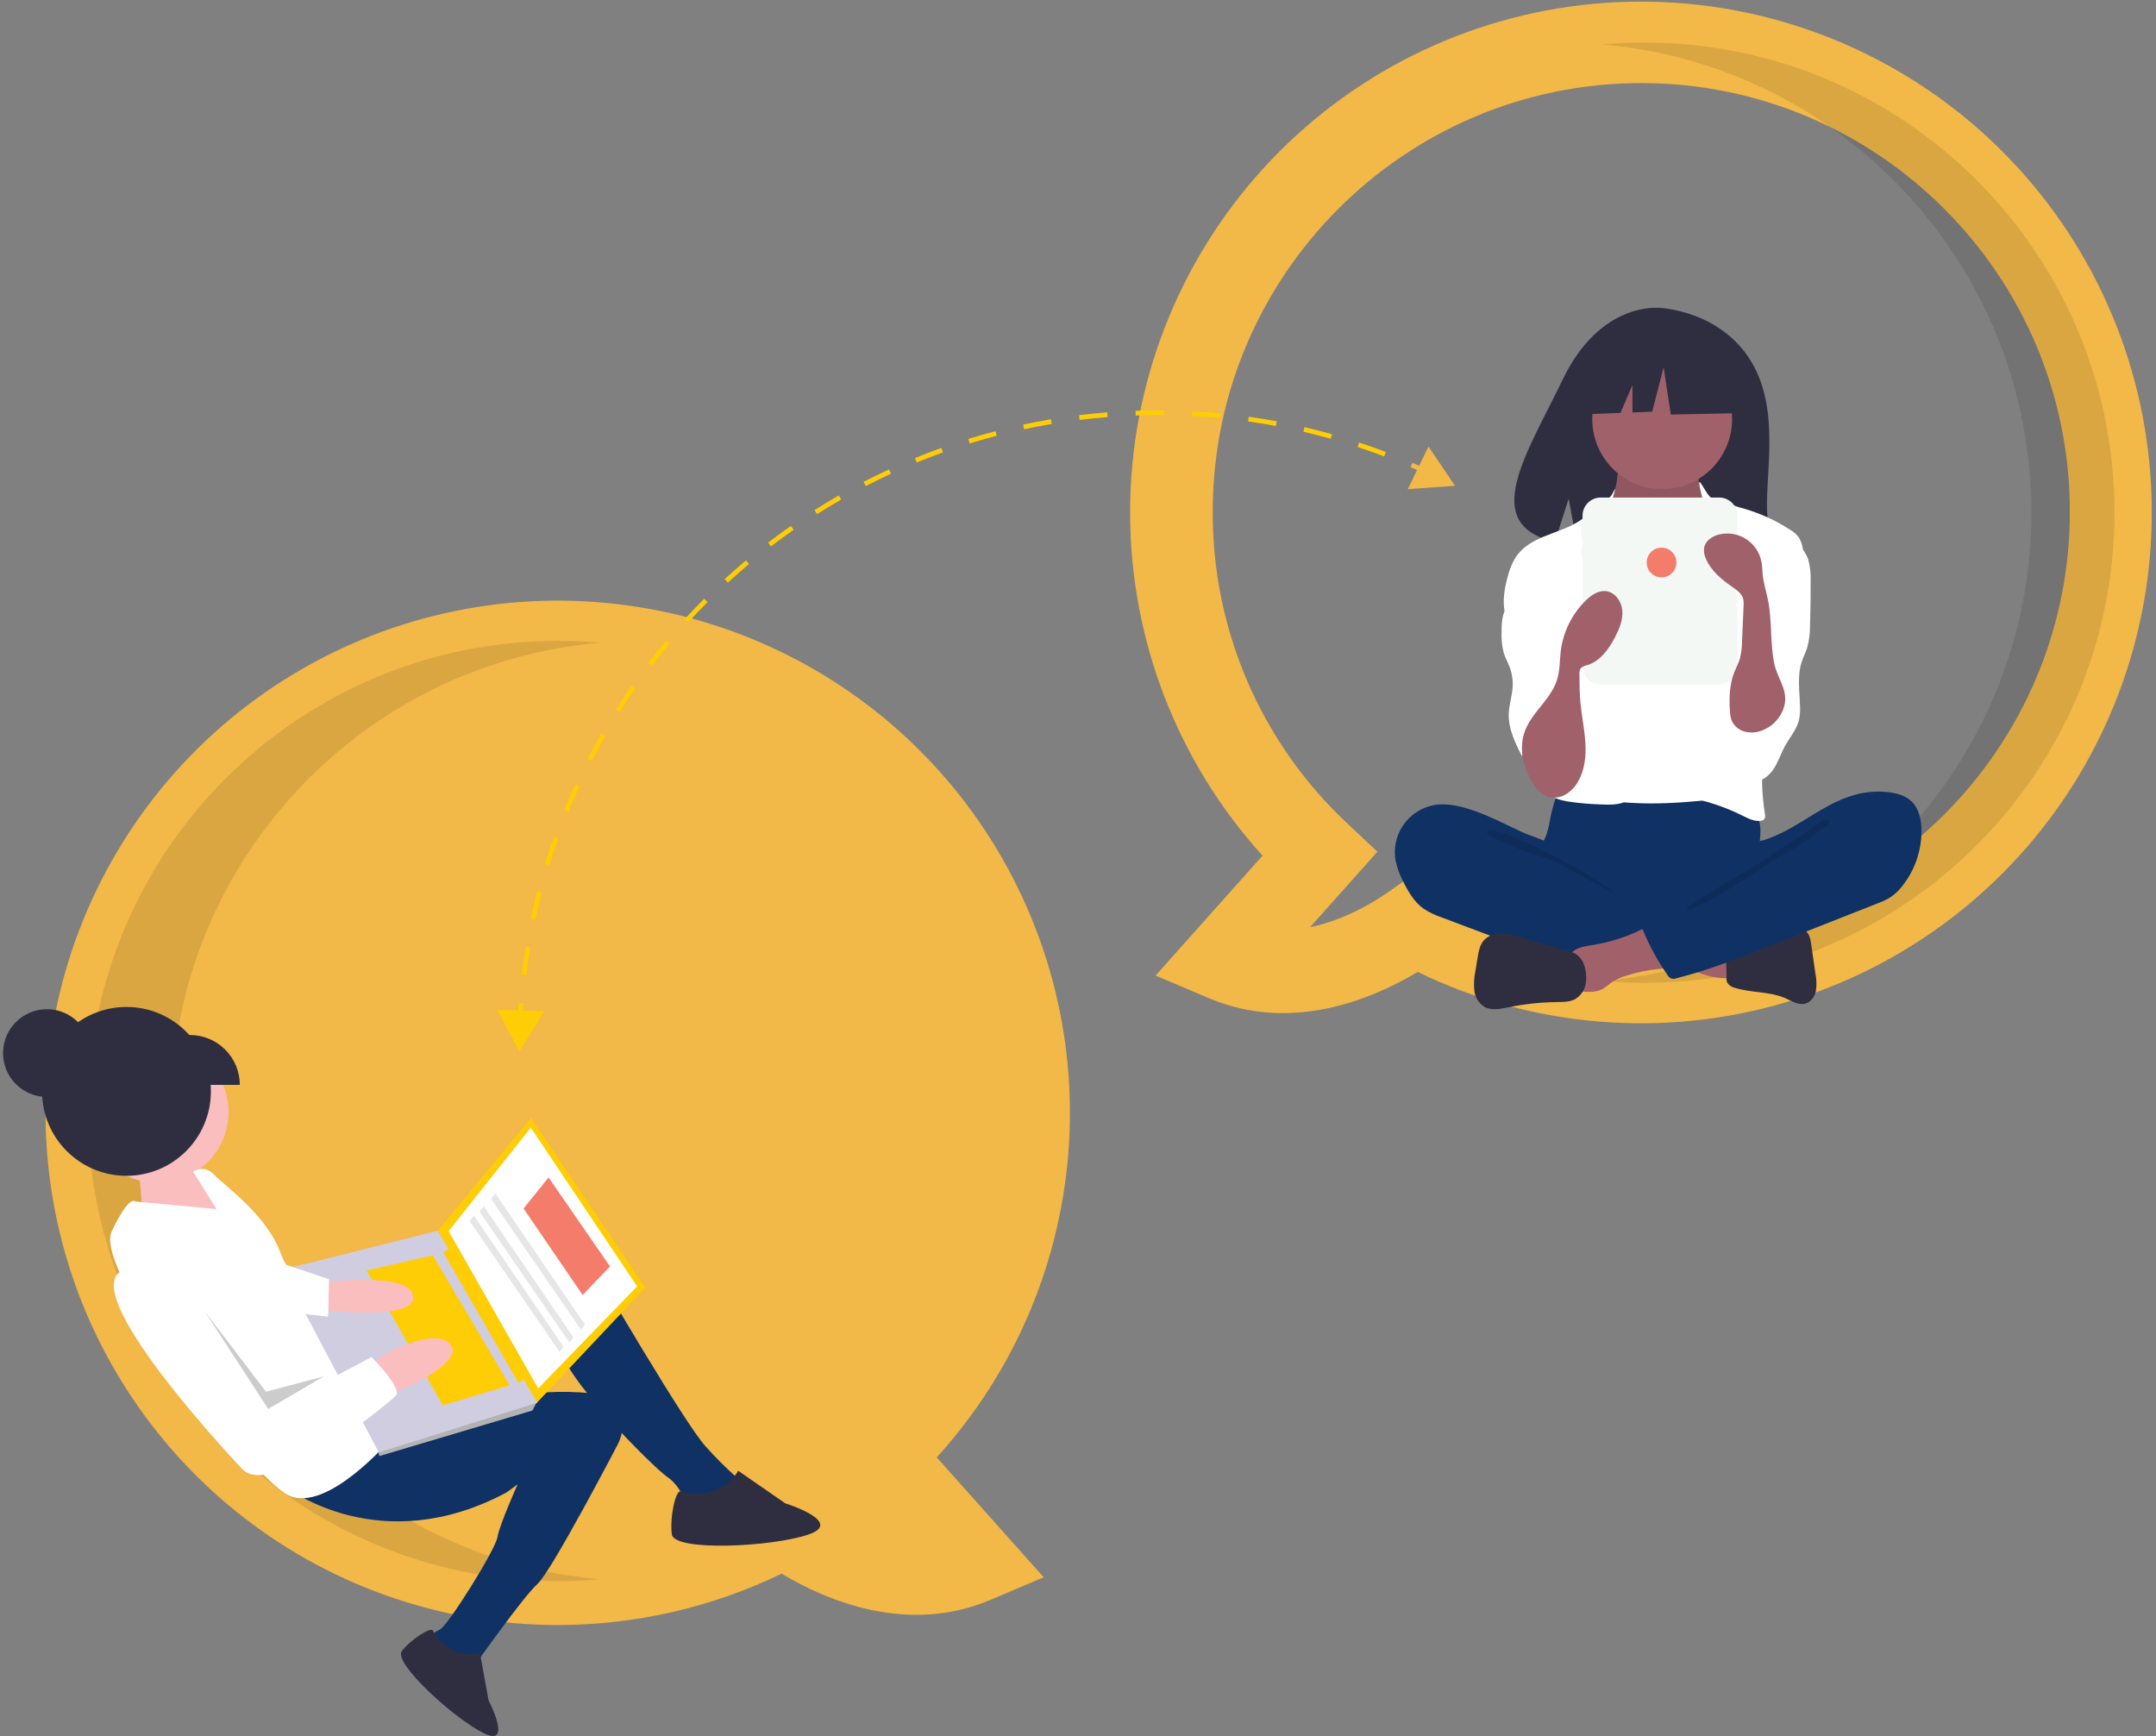 <svg width="154" height="124" viewBox="0 0 154 124" fill="none" xmlns="http://www.w3.org/2000/svg">
<rect x="0" y="0" width="154" height="124" fill="#808080" stroke="none"/>
<g clip-path="url(#clip0_214_2682)">
<path d="M101.263 69.425C98.024 71.368 92.252 73.802 86.354 71.301L82.541 69.683L90.181 61.118C84.084 54.396 80.711 45.643 80.721 36.567C80.73 27.492 84.121 18.746 90.232 12.036C96.342 5.326 104.734 1.134 113.769 0.278C122.804 -0.578 131.834 1.964 139.096 7.407C146.358 12.85 151.33 20.804 153.044 29.717C154.757 38.629 153.087 47.86 148.361 55.608C143.635 63.355 136.191 69.064 127.482 71.618C118.774 74.173 109.426 73.391 101.263 69.425ZM86.624 36.547C86.607 40.73 87.456 44.872 89.118 48.712C90.779 52.551 93.218 56.006 96.279 58.857L98.386 60.838L93.578 66.227C96.083 65.719 98.264 64.364 99.37 63.577L100.887 62.498L102.52 63.394C107.031 65.865 112.092 67.159 117.236 67.159C134.115 67.159 147.847 53.426 147.847 36.547C147.847 19.668 134.115 5.935 117.236 5.935C100.357 5.935 86.624 19.668 86.624 36.547Z" fill="#F2B848"/>
<path opacity="0.1" d="M145.095 36.62C145.095 19.075 131.638 4.676 114.483 3.173C115.462 3.087 116.451 3.041 117.451 3.041C135.997 3.041 151.031 18.075 151.031 36.62C151.031 55.166 135.997 70.2 117.451 70.2C116.452 70.2 115.465 70.153 114.488 70.067C131.641 68.562 145.095 54.163 145.095 36.62Z" fill="black"/>
<path d="M39.855 116.074C31.465 116.078 23.328 113.198 16.808 107.917C10.289 102.635 5.783 95.273 4.045 87.065C2.308 78.856 3.444 70.3 7.265 62.83C11.085 55.359 17.357 49.429 25.029 46.033C32.702 42.637 41.308 41.981 49.407 44.175C57.505 46.37 64.603 51.281 69.511 58.086C74.419 64.891 76.84 73.176 76.366 81.553C75.892 89.93 72.554 97.89 66.91 104.098L74.55 112.663L70.737 114.281C64.839 116.782 59.068 114.348 55.828 112.405C50.849 114.819 45.388 116.073 39.855 116.074ZM39.855 48.915C22.976 48.915 9.244 62.648 9.244 79.527C9.244 96.406 22.976 110.138 39.855 110.138C44.999 110.139 50.06 108.844 54.571 106.374L56.204 105.477L57.721 106.557C58.827 107.344 61.008 108.699 63.513 109.207L58.705 103.818L60.812 101.837C63.874 98.986 66.312 95.531 67.973 91.692C69.635 87.852 70.484 83.71 70.467 79.527C70.467 62.648 56.735 48.915 39.855 48.915Z" fill="#F2B848"/>
<path d="M73.435 79.527C73.435 60.981 58.401 45.947 39.856 45.947C21.31 45.947 6.276 60.981 6.276 79.527C6.276 98.072 21.31 113.106 39.856 113.106C45.5 113.114 51.054 111.693 56.001 108.976C58.322 110.627 63.985 113.921 69.579 111.548L62.845 104C66.192 100.864 68.86 97.073 70.681 92.863C72.503 88.653 73.44 84.114 73.435 79.527Z" fill="#F2B848"/>
<path opacity="0.1" d="M12.212 79.357C12.212 61.812 25.669 47.413 42.824 45.91C41.846 45.824 40.856 45.778 39.856 45.778C21.31 45.778 6.276 60.812 6.276 79.357C6.276 97.903 21.31 112.937 39.856 112.937C40.855 112.937 41.842 112.89 42.819 112.804C25.666 111.299 12.212 96.901 12.212 79.357Z" fill="black"/>
<path d="M125.119 25.879C122.922 22.167 118.576 21.994 118.576 21.994C118.576 21.994 114.34 21.452 111.623 27.106C109.09 32.376 105.595 37.464 111.06 38.698L112.047 35.625L112.659 38.926C113.437 38.983 114.217 38.996 114.997 38.967C120.85 38.778 126.424 39.022 126.244 36.922C126.005 34.13 127.233 29.451 125.119 25.879Z" fill="#2F2E41"/>
<path d="M110.747 58.39C110.683 58.798 110.589 59.201 110.467 59.596C110.33 59.983 110.117 60.34 109.992 60.731C109.591 61.976 110.147 63.364 111.034 64.325C111.803 65.155 112.796 65.745 113.893 66.023C114.701 66.196 115.525 66.283 116.351 66.281C118.634 66.359 120.977 66.428 123.141 65.694C123.825 65.457 124.486 65.156 125.114 64.798C125.313 64.703 125.488 64.566 125.626 64.395C125.771 64.145 125.836 63.856 125.811 63.568C125.806 62.6 125.61 61.636 125.656 60.669C125.682 60.133 125.782 59.598 125.733 59.064C125.665 58.458 125.411 57.887 125.006 57.431C124.601 56.974 124.064 56.654 123.47 56.514C122.856 56.382 122.22 56.454 121.595 56.514C119.972 56.67 118.343 56.743 116.713 56.732C115.048 56.721 113.393 56.467 111.736 56.441C111.246 56.433 111.255 56.584 111.099 57.058C110.956 57.495 110.838 57.939 110.747 58.39Z" fill="#0F3163"/>
<path d="M115.474 34.482C115.394 34.901 115.307 35.335 115.055 35.68C114.766 36.076 114.293 36.302 113.982 36.681C113.512 37.252 113.485 38.055 113.484 38.794C113.482 39.475 113.496 40.201 113.875 40.766C114.145 41.117 114.48 41.412 114.863 41.636C116.286 42.595 117.824 43.572 119.54 43.603C120.251 43.617 121.013 43.433 121.481 42.897C121.683 42.646 121.842 42.362 121.951 42.059C122.39 40.977 122.656 39.833 122.739 38.669C122.803 38.121 122.752 37.567 122.589 37.041C122.381 36.459 121.959 35.981 121.681 35.43C121.352 34.775 121.231 34.034 121.336 33.308C121.35 33.257 121.345 33.203 121.324 33.154C121.301 33.129 121.272 33.108 121.24 33.095C121.208 33.082 121.173 33.077 121.139 33.08L117.736 32.835C117.419 32.819 117.104 32.783 116.792 32.727C116.608 32.689 116.124 32.429 115.949 32.498C115.625 32.626 115.54 34.135 115.474 34.482Z" fill="#A0616A"/>
<path opacity="0.1" d="M115.474 34.588C115.394 35.008 115.307 35.442 115.055 35.786C114.766 36.182 114.293 36.409 113.982 36.788C113.512 37.359 113.485 38.162 113.484 38.901C113.482 39.581 113.496 40.307 113.875 40.872C114.145 41.223 114.48 41.519 114.862 41.743C116.286 42.702 117.824 43.678 119.54 43.71C120.251 43.723 121.013 43.539 121.481 43.004C121.683 42.752 121.842 42.469 121.951 42.165C122.39 41.084 122.656 39.94 122.739 38.775C122.803 38.228 122.752 37.673 122.589 37.147C122.381 36.566 121.959 36.087 121.681 35.536C121.351 34.881 121.231 34.141 121.336 33.415C121.35 33.364 121.345 33.309 121.324 33.261C121.301 33.235 121.272 33.215 121.24 33.202C121.208 33.189 121.173 33.183 121.139 33.186L117.736 32.941C117.419 32.925 117.104 32.889 116.792 32.833C116.608 32.796 116.124 32.535 115.949 32.604C115.625 32.733 115.54 34.241 115.474 34.588Z" fill="black"/>
<path d="M118.728 34.938C121.485 34.938 123.72 32.703 123.72 29.945C123.72 27.188 121.485 24.953 118.728 24.953C115.97 24.953 113.735 27.188 113.735 29.945C113.735 32.703 115.97 34.938 118.728 34.938Z" fill="#A0616A"/>
<path d="M116.174 41.127C116.421 41.413 116.718 41.65 117.051 41.828C117.398 41.971 117.771 42.042 118.146 42.036C119.046 42.062 120.022 41.897 120.648 41.25C121.455 40.416 121.428 39.071 122.061 38.098C122.112 38.01 122.181 37.934 122.264 37.875C122.37 37.817 122.49 37.79 122.611 37.795C123.41 37.788 124.106 38.306 124.734 38.8C125.029 39.003 125.283 39.262 125.481 39.561C125.605 39.803 125.69 40.064 125.733 40.333C126.045 41.854 126.146 43.409 126.246 44.959C126.301 45.815 126.356 46.672 126.352 47.53C126.339 50.356 125.682 53.134 125.029 55.884C124.945 56.238 124.829 56.634 124.507 56.804C124.364 56.868 124.209 56.906 124.052 56.915C122.181 57.134 120.307 57.354 118.423 57.383C117.688 57.395 116.953 57.377 116.219 57.33C116.093 57.328 115.967 57.306 115.848 57.265C115.685 57.187 115.546 57.069 115.443 56.922C114.424 55.638 114.364 53.863 114.371 52.224C114.386 48.217 114.53 44.213 114.8 40.212C114.822 39.882 114.827 39.481 114.589 39.221C115.053 39.908 115.583 40.547 116.174 41.127Z" fill="white"/>
<path d="M115.116 35.363C114.948 35.668 113.705 36.426 113.465 36.679C112.124 38.092 109.677 38.039 108.45 39.553C108.019 40.086 107.795 40.755 107.63 41.42C107.397 42.361 107.272 43.387 107.663 44.275C108.039 45.128 108.83 45.719 109.367 46.481C109.957 47.319 110.222 48.335 110.476 49.327C110.664 50.06 110.853 50.811 110.78 51.563C110.697 52.419 110.283 53.203 110.038 54.027C109.794 54.851 109.751 55.833 110.317 56.481C110.732 56.957 111.384 57.146 112.006 57.252C112.804 57.372 113.608 57.442 114.414 57.461C115.126 57.493 115.911 57.499 116.458 57.043C116.89 56.683 117.078 56.098 117.102 55.537C117.126 54.975 117.009 54.418 116.936 53.861C116.86 53.283 116.831 52.7 116.807 52.118C116.697 49.505 116.682 46.89 116.762 44.274C116.802 43.73 116.775 43.184 116.682 42.647C116.53 41.947 116.152 41.321 115.836 40.678C115.205 39.467 114.92 38.106 115.01 36.744C115.106 35.343 115.716 34.277 115.116 35.363Z" fill="white"/>
<path d="M122.127 35.469C122.384 35.733 123.256 35.82 123.583 35.99C123.89 36.132 124.211 36.243 124.54 36.322C125.732 36.665 126.865 37.185 127.903 37.865C128.119 37.991 128.309 38.156 128.465 38.351C128.63 38.618 128.736 38.918 128.776 39.229C128.936 40.021 129.097 40.823 129.061 41.631C129.023 42.488 128.765 43.318 128.509 44.137L127.552 47.197C126.837 49.481 126.118 51.788 125.917 54.173C125.806 55.495 125.855 56.825 126.064 58.135C126.084 58.198 126.09 58.266 126.082 58.332C126.073 58.398 126.051 58.462 126.016 58.518C125.953 58.581 125.87 58.619 125.782 58.626C125.32 58.698 124.873 58.463 124.454 58.254C123.175 57.618 121.81 57.171 120.401 56.928C120.952 56.133 121.376 55.258 121.66 54.334C121.821 53.746 121.948 53.151 122.04 52.549L122.486 49.974C122.667 49.032 122.794 48.082 122.868 47.126C122.901 46.767 122.88 46.406 122.806 46.053C122.703 45.718 122.567 45.394 122.399 45.086C121.665 43.559 121.321 41.818 121.61 40.149C121.736 39.418 121.982 38.687 121.879 37.953C121.781 37.247 121.883 36.699 121.702 36C120.958 33.132 121.644 34.972 122.127 35.469Z" fill="white"/>
<path d="M108.437 41.967C108.103 42.661 107.543 43.252 107.353 43.999C107.279 44.348 107.247 44.705 107.259 45.061C107.225 45.599 107.279 46.138 107.416 46.658C107.522 46.988 107.695 47.291 107.82 47.614C107.993 48.065 108.071 48.548 108.047 49.03C108.013 49.699 107.786 50.348 107.768 51.017C107.74 52.07 108.227 53.059 108.702 53.999C108.822 53.703 109.005 53.437 109.238 53.218C109.471 53 109.749 52.836 110.053 52.737C110.356 52.637 110.678 52.605 110.995 52.643C111.312 52.681 111.617 52.788 111.888 52.956C111.997 52.822 112.049 52.651 112.032 52.48C112.067 51.258 112.101 50.037 112.133 48.816C112.185 46.928 112.234 45.014 111.799 43.175C111.603 42.345 111.298 41.518 110.738 40.874C110.444 40.535 109.444 39.642 108.96 40.022C108.743 40.193 108.793 40.657 108.759 40.893C108.707 41.265 108.598 41.627 108.437 41.967Z" fill="white"/>
<path d="M129.159 39.966C129.294 40.467 129.352 40.985 129.33 41.503C129.337 42.558 129.323 43.614 129.288 44.669C129.294 45.21 129.224 45.75 129.083 46.272C128.975 46.612 128.808 46.931 128.696 47.269C128.362 48.284 128.545 49.384 128.573 50.452C128.594 50.798 128.564 51.145 128.486 51.482C128.309 52.144 127.835 52.679 127.504 53.279C127.19 53.849 127 54.487 126.625 55.019C126.249 55.55 125.599 55.971 124.969 55.808C124.492 55.685 124.153 55.262 123.918 54.829C123.406 53.875 123.231 52.777 123.421 51.711C123.657 50.415 124.418 49.265 124.693 47.977C125.07 46.207 124.497 44.381 124.514 42.572C124.506 42.289 124.545 42.006 124.628 41.735C124.772 41.321 125.081 40.991 125.367 40.66C125.724 40.246 126.056 39.81 126.36 39.356C126.565 39.051 126.843 38.266 127.206 38.201C128.015 38.055 128.959 39.34 129.159 39.966Z" fill="white"/>
<path d="M104.236 57.602C103.788 57.49 103.326 57.441 102.865 57.457C102.38 57.484 101.907 57.613 101.476 57.837C101.045 58.061 100.667 58.374 100.366 58.756C100.066 59.137 99.85 59.578 99.733 60.05C99.616 60.521 99.601 61.012 99.689 61.49C99.801 62.007 99.984 62.507 100.232 62.974C100.596 63.712 101.032 64.448 101.705 64.92C102.11 65.18 102.547 65.388 103.004 65.539L106.548 66.874C107.07 67.07 107.591 67.267 108.118 67.449C110.763 68.364 113.521 68.912 116.315 69.079C117.165 69.158 118.023 69.115 118.86 68.95C119.063 68.923 119.249 68.823 119.382 68.668C119.449 68.55 119.489 68.419 119.498 68.284L119.716 66.757C119.765 66.544 119.759 66.323 119.698 66.113C119.598 65.856 119.347 65.695 119.109 65.558C116.779 64.219 114.058 63.481 112.096 61.644C111.635 61.212 111.248 60.527 110.687 60.233C110.051 59.9 109.302 59.71 108.645 59.403C107.207 58.732 105.794 57.961 104.236 57.602Z" fill="#0F3163"/>
<path opacity="0.1" d="M107.775 59.661C109.027 60.054 114.317 62.773 115.223 63.723C115.102 63.767 110.979 61.456 110.855 61.419C109.721 61.108 108.61 60.716 107.532 60.248C107.317 60.148 106.136 59.681 106.189 59.41C106.25 59.104 107.552 59.592 107.775 59.661Z" fill="black"/>
<path d="M123.404 69.871C123.475 69.876 123.545 69.856 123.602 69.813C123.627 69.781 123.645 69.744 123.656 69.705C123.667 69.665 123.67 69.624 123.664 69.584L123.658 67.504C123.06 67.219 122.391 67.128 121.734 67.04L118.67 66.63C118.741 66.64 118.191 67.95 118.275 68.125C118.424 68.433 119.559 68.707 119.879 68.852C120.993 69.358 122.15 69.915 123.404 69.871Z" fill="#A0616A"/>
<path d="M113.79 67.497C113.211 67.589 112.565 67.67 112.191 68.121C111.716 68.692 111.918 69.543 112.145 70.251C112.158 70.342 112.19 70.43 112.239 70.508C112.287 70.587 112.351 70.655 112.426 70.709C112.501 70.763 112.586 70.801 112.676 70.821C112.766 70.841 112.859 70.843 112.95 70.827C113.478 70.86 114.039 70.886 114.5 70.628C114.709 70.49 114.91 70.34 115.103 70.18C115.443 69.954 115.816 69.783 116.21 69.674C116.933 69.446 117.678 69.293 118.432 69.216C118.729 69.202 119.024 69.15 119.308 69.062C119.449 69.016 119.579 68.938 119.686 68.834C119.793 68.731 119.874 68.603 119.924 68.463C120.031 68.085 119.811 67.7 119.6 67.368C119.358 66.934 119.043 66.544 118.669 66.216C118.098 65.773 117.815 66.113 117.24 66.397C116.152 66.934 114.988 67.305 113.79 67.497Z" fill="#A0616A"/>
<path d="M112.277 68.018L108.604 66.932C108.163 66.779 107.703 66.689 107.237 66.667C107.003 66.658 106.771 66.698 106.554 66.785C106.338 66.873 106.142 67.006 105.981 67.175C105.696 67.509 105.615 67.966 105.544 68.4L105.392 69.327C105.29 69.794 105.262 70.275 105.307 70.751C105.331 70.989 105.41 71.218 105.536 71.421C105.663 71.625 105.834 71.796 106.037 71.924C106.545 72.201 107.168 72.066 107.735 71.95C108.881 71.715 110.047 71.59 111.217 71.576C111.656 71.571 112.117 71.576 112.506 71.371C112.731 71.237 112.921 71.05 113.058 70.826C113.195 70.603 113.275 70.349 113.292 70.088C113.364 69.296 113.1 68.261 112.277 68.018Z" fill="#2F2E41"/>
<path d="M124.847 67.072C125.323 66.988 125.744 66.718 126.2 66.558C126.842 66.333 127.538 66.333 128.219 66.335C128.469 66.313 128.72 66.363 128.943 66.48C129.242 66.68 129.319 67.079 129.37 67.436L129.678 69.587C129.76 69.988 129.768 70.401 129.703 70.805C129.613 71.204 129.341 71.588 128.945 71.691C128.465 71.816 127.994 71.509 127.541 71.307C126.407 70.803 125.089 70.932 123.907 70.556C123.794 70.533 123.687 70.487 123.593 70.42C123.5 70.353 123.421 70.266 123.363 70.167C123.323 70.047 123.308 69.921 123.321 69.795C123.341 69.104 123.195 68.16 123.404 67.499C123.591 66.905 124.315 67.072 124.847 67.072Z" fill="#2F2E41"/>
<path d="M132.622 56.737C133.356 56.553 134.117 56.501 134.869 56.583C135.47 56.65 136.089 56.817 136.527 57.233C137.061 57.739 137.233 58.522 137.247 59.257C137.27 60.722 136.785 62.15 135.872 63.296C135.65 63.586 135.385 63.841 135.086 64.053C134.765 64.254 134.422 64.419 134.064 64.545L126.127 67.676C124.038 68.5 121.943 69.326 119.765 69.869C119.705 69.897 119.641 69.914 119.575 69.917C119.509 69.921 119.443 69.911 119.38 69.888C119.318 69.866 119.261 69.831 119.213 69.786C119.164 69.741 119.125 69.687 119.098 69.627C118.402 68.633 117.819 67.566 117.358 66.445C117.336 66.418 117.321 66.386 117.314 66.353C117.307 66.319 117.308 66.284 117.318 66.251C117.327 66.218 117.344 66.187 117.368 66.162C117.391 66.137 117.42 66.118 117.453 66.106L123.067 62.881C123.479 62.666 123.862 62.402 124.21 62.093C124.452 61.858 124.651 61.582 124.796 61.277C124.913 61.034 124.924 60.46 125.072 60.28C125.218 60.105 125.716 60.09 125.946 60.021C126.27 59.922 126.587 59.802 126.896 59.662C128.152 59.1 129.27 58.284 130.474 57.626C131.15 57.24 131.871 56.941 132.622 56.737Z" fill="#0F3163"/>
<path opacity="0.1" d="M129.439 59.146C128.474 59.87 127.226 60.536 126.27 61.28C125.943 61.534 120.505 64.591 120.428 64.998C121.32 65.148 127.001 61.173 127.814 60.777C128.626 60.38 129.347 59.821 130.061 59.266C130.243 59.124 131.014 58.699 130.492 58.541C130.197 58.452 129.656 59.001 129.439 59.146Z" fill="black"/>
<path d="M122.802 35.539H114.335C113.991 35.539 113.661 35.676 113.418 35.919C113.175 36.162 113.038 36.492 113.038 36.836V37.311H112.946V38.373H113.038V39.117H112.946V39.754H113.038V47.592C113.038 47.935 113.175 48.265 113.418 48.509C113.661 48.752 113.991 48.889 114.335 48.889H122.802C123.146 48.889 123.476 48.752 123.719 48.509C123.962 48.265 124.099 47.935 124.099 47.592V36.836C124.099 36.492 123.962 36.162 123.719 35.919C123.476 35.676 123.146 35.539 122.802 35.539Z" fill="#F3F8F5"/>
<path d="M124.148 25.522L119.854 23.272L113.923 24.192L112.696 29.611L115.75 29.494L116.604 27.503V29.461L118.013 29.407L118.831 26.237L119.342 29.611L124.352 29.509L124.148 25.522Z" fill="#2F2E41"/>
<path d="M109.561 56.035C109.755 56.366 110.031 56.64 110.363 56.833C110.58 56.932 110.817 56.98 111.056 56.974C111.295 56.968 111.529 56.907 111.741 56.796C112.163 56.569 112.509 56.222 112.735 55.799C113.202 54.975 113.298 53.989 113.24 53.043C113.182 52.098 112.98 51.167 112.891 50.224C112.826 49.539 112.82 48.849 112.815 48.161C112.799 48.016 112.829 47.87 112.902 47.744C113.027 47.62 113.188 47.539 113.362 47.514C114.304 47.234 114.929 46.351 115.378 45.477C115.677 44.893 115.937 44.254 115.88 43.601C115.822 42.947 115.352 42.289 114.699 42.222C114.161 42.167 113.664 42.509 113.276 42.886C112.297 43.842 111.668 45.1 111.489 46.457C111.404 47.121 111.428 47.804 111.248 48.449C110.862 49.827 109.654 50.671 109.053 51.911C108.389 53.276 108.755 54.827 109.561 56.035Z" fill="#A0616A"/>
<path d="M127.331 50.772C127.193 51.092 126.993 51.381 126.743 51.621C126.492 51.862 126.195 52.051 125.871 52.175C125.467 52.337 125.022 52.365 124.602 52.253C124.393 52.195 124.201 52.09 124.04 51.946C123.878 51.801 123.753 51.622 123.672 51.421C123.608 51.219 123.572 51.009 123.567 50.797C123.507 49.868 123.53 48.911 123.868 48.043C123.998 47.708 124.173 47.391 124.276 47.047C124.377 46.65 124.428 46.241 124.43 45.831L124.541 43.297C124.559 43.113 124.546 42.927 124.503 42.747C124.392 42.38 124.05 42.142 123.735 41.923C122.976 41.395 122.225 40.779 121.857 39.93C121.73 39.675 121.685 39.387 121.727 39.105C121.831 38.601 122.339 38.275 122.841 38.166C123.169 38.094 123.509 38.089 123.839 38.152C124.17 38.215 124.484 38.344 124.763 38.532C125.042 38.719 125.28 38.962 125.463 39.244C125.646 39.526 125.77 39.842 125.827 40.173C125.877 40.459 125.876 40.751 125.906 41.04C125.967 41.653 126.162 42.244 126.283 42.847C126.583 44.334 126.428 45.871 126.724 47.358C126.972 48.601 127.907 49.412 127.331 50.772Z" fill="#A0616A"/>
<path d="M118.682 41.241C119.269 41.241 119.744 40.766 119.744 40.179C119.744 39.593 119.269 39.117 118.682 39.117C118.096 39.117 117.62 39.593 117.62 40.179C117.62 40.766 118.096 41.241 118.682 41.241Z" fill="#F37C6B"/>
<path d="M3.35 78.354C5.08 78.354 6.483 76.951 6.483 75.22C6.483 73.49 5.08 72.087 3.35 72.087C1.62 72.087 0.217 73.49 0.217 75.22C0.217 76.951 1.62 78.354 3.35 78.354Z" fill="#2F2E41"/>
<path d="M14.708 84.522L13.13 82.988L9.961 83.972L10.265 87.642L16.781 87.339L14.78 84.619L14.708 84.522Z" fill="#FBBEBE"/>
<path d="M11.256 84.491C14.054 84.491 16.322 82.223 16.322 79.425C16.322 76.627 14.054 74.359 11.256 74.359C8.458 74.359 6.19 76.627 6.19 79.425C6.19 82.223 8.458 84.491 11.256 84.491Z" fill="#FBBEBE"/>
<path d="M42.704 91.024C42.704 91.024 48.927 101.719 50.408 103.324C51.113 104.115 51.863 104.862 52.656 105.564C52.656 105.564 51.959 107.874 50.85 107.791C50.218 107.753 49.599 107.6 49.021 107.34C49.021 107.34 48.526 106.057 47.663 105.495C46.8 104.932 39.746 97.993 39.911 95.775C40.076 93.557 42.704 91.024 42.704 91.024Z" fill="#0F3163"/>
<path d="M20.541 106.286C20.541 106.286 27.176 111.436 36.194 106.596L36.971 106.024C36.971 106.024 35.66 108.975 35.538 109.775C35.397 110.702 31.982 116.135 31.425 116.395C30.868 116.656 30.745 116.896 30.745 116.896L33.11 119.498L33.984 118.855C33.984 118.855 37.393 114.025 38.39 113.142C39.387 112.258 44.138 103.147 44.138 103.147C44.138 103.147 45.954 99.713 41.421 99.455C36.888 99.197 34.803 100.432 34.803 100.432L26.758 101.71L20.541 106.286Z" fill="#0F3163"/>
<path d="M52.733 105.058L56.089 107.38C56.089 107.38 60.371 108.721 57.733 109.614C55.096 110.507 48.145 110.83 47.988 109.598C47.83 108.366 48.262 106.428 48.608 106.534C48.955 106.64 51.362 107.265 52.733 105.058Z" fill="#2F2E41"/>
<path d="M34.281 118.057L34.902 121.468C34.902 121.468 36.669 124.846 34.548 123.798C32.427 122.75 28.058 118.769 28.703 117.934C29.348 117.099 30.772 116.194 30.917 116.466C31.061 116.738 32.132 118.559 34.281 118.057Z" fill="#2F2E41"/>
<path d="M27.882 102.83C27.882 102.83 23.371 108.096 20.633 106.817C17.895 105.538 6.691 90.721 7.97 87.983C9.25 85.244 9.679 85.827 9.679 85.827L15.463 86.362L13.799 83.694C13.799 83.694 14.576 83.122 15.316 83.924C16.057 84.727 19.03 86.732 20.066 89.564C21.102 92.396 24.142 92.254 24.142 92.254L27.882 102.83Z" fill="white"/>
<path d="M46.096 91.971L38.278 100.271L31.273 87.905L37.932 79.86L46.096 91.971Z" fill="#FFCD05"/>
<path d="M45.506 91.881L38.444 99.175L32.045 87.936L37.914 80.547L45.506 91.881Z" fill="white"/>
<path d="M37.895 99.954L38.278 100.271L38.033 100.751L27.099 104.005L26.996 103.631L27.494 103.116L37.895 99.954Z" fill="#B3B3B3"/>
<path d="M38.375 100.2L27.054 103.74L20.152 90.699L31.274 87.905L38.375 100.2Z" fill="#D0CDE1"/>
<path d="M37.523 98.431L37.037 98.788L31.646 89.428L32.204 89.168L37.523 98.431Z" fill="#FFCD05"/>
<path d="M36.409 98.951L31.619 100.379L26.183 90.753L30.921 89.663L36.409 98.951Z" fill="#FFCD05"/>
<path d="M22.916 91.809L23.908 91.529C23.908 91.529 29.438 90.904 29.518 92.641C29.599 94.379 23.166 93.573 23.166 93.573L22.308 92.407L22.916 91.809Z" fill="#FBBEBE"/>
<path d="M27.766 99.621L29.146 99.054C29.146 99.054 33.312 97.186 32.117 95.969C30.922 94.752 27.236 96.866 27.236 96.866L26.53 97.535L27.766 99.621Z" fill="#FBBEBE"/>
<path d="M26.536 96.932C26.536 96.932 28.783 99.171 28.272 99.698C27.761 100.224 19.375 107.143 17.297 104.929C15.218 102.715 5.091 91.599 9.032 90.646C12.972 89.692 14.014 91.921 14.014 91.921L19.216 100.822L26.536 96.932Z" fill="white"/>
<path d="M19.807 90.129L23.499 91.38L23.438 94.045L19.534 93.624L19.807 90.129Z" fill="white"/>
<path opacity="0.2" d="M23.135 98.312L19.157 100.64L14.613 93.652L19 99.409L23.135 98.312Z" fill="black"/>
<path d="M9.032 83.987C12.363 83.987 15.063 81.287 15.063 77.956C15.063 74.626 12.363 71.926 9.032 71.926C5.702 71.926 3.002 74.626 3.002 77.956C3.002 81.287 5.702 83.987 9.032 83.987Z" fill="#2F2E41"/>
<path d="M41.617 92.498L37.395 86.321L39.184 84.105L43.572 90.46L41.617 92.498Z" fill="#F37C6B"/>
<path d="M41.498 94.981L35.069 85.636L35.386 85.253L41.785 94.62L41.498 94.981Z" fill="#E6E6E6"/>
<path d="M40.67 95.89L34.241 86.545L34.558 86.162L40.957 95.529L40.67 95.89Z" fill="#E6E6E6"/>
<path d="M39.964 96.559L33.535 87.214L33.852 86.831L40.251 96.199L39.964 96.559Z" fill="#E6E6E6"/>
<path d="M11.703 73.93H13.569C14.513 73.93 15.419 74.306 16.087 74.974C16.755 75.641 17.13 76.547 17.13 77.492H11.703V73.93Z" fill="#2F2E41"/>
<path d="M37.401 71.664L37.062 71.639C37.049 71.815 37.04 71.992 37.029 72.168L35.511 72.117L37.103 75.101L38.891 72.23L37.368 72.179C37.379 72.008 37.388 71.835 37.401 71.664Z" fill="#FFCD05"/>
<path d="M46.305 47.341L46.574 47.547C46.979 47.018 47.401 46.489 47.83 45.975L47.569 45.758C47.138 46.275 46.712 46.808 46.305 47.341Z" fill="#FFCD05"/>
<path d="M48.902 44.232L49.153 44.461C49.603 43.968 50.07 43.479 50.541 43.006L50.301 42.767C49.826 43.243 49.356 43.736 48.902 44.232Z" fill="#FFCD05"/>
<path d="M51.763 41.364L51.992 41.614C52.484 41.162 52.992 40.716 53.502 40.288L53.284 40.028C52.77 40.459 52.258 40.909 51.763 41.364Z" fill="#FFCD05"/>
<path d="M43.989 50.669L44.276 50.85C44.632 50.286 45.007 49.722 45.389 49.173L45.11 48.98C44.725 49.532 44.348 50.101 43.989 50.669Z" fill="#FFCD05"/>
<path d="M54.863 38.759L55.07 39.028C55.6 38.621 56.145 38.221 56.69 37.84L56.496 37.562C55.946 37.947 55.397 38.349 54.863 38.759Z" fill="#FFCD05"/>
<path d="M41.977 54.19L42.278 54.344C42.584 53.75 42.907 53.155 43.239 52.575L42.944 52.407C42.61 52.991 42.284 53.591 41.977 54.19Z" fill="#FFCD05"/>
<path d="M38.705 63.737L38.376 63.652C38.209 64.303 38.053 64.966 37.915 65.625L38.247 65.695C38.384 65.041 38.538 64.383 38.705 63.737Z" fill="#FFCD05"/>
<path d="M58.179 36.439L58.361 36.725C58.923 36.367 59.501 36.017 60.079 35.684L59.91 35.39C59.327 35.726 58.745 36.078 58.179 36.439Z" fill="#FFCD05"/>
<path d="M37.877 67.671L37.542 67.616C37.433 68.278 37.338 68.953 37.258 69.621L37.595 69.662C37.674 68.998 37.769 68.328 37.877 67.671Z" fill="#FFCD05"/>
<path d="M40.283 57.877L40.597 58.004C40.849 57.385 41.118 56.763 41.397 56.156L41.089 56.014C40.808 56.626 40.536 57.253 40.283 57.877Z" fill="#FFCD05"/>
<path d="M38.925 61.703L39.249 61.801C39.445 61.161 39.657 60.517 39.881 59.888L39.561 59.774C39.336 60.409 39.122 61.057 38.925 61.703Z" fill="#FFCD05"/>
<path d="M81.123 29.678C81.788 29.655 82.465 29.646 83.135 29.652L83.138 29.313C82.463 29.307 81.781 29.316 81.111 29.339L81.123 29.678Z" fill="#FFCD05"/>
<path d="M61.685 34.42L61.841 34.721C62.433 34.414 63.039 34.117 63.643 33.837L63.5 33.529C62.892 33.811 62.281 34.111 61.685 34.42Z" fill="#FFCD05"/>
<path d="M89.149 30.101C89.811 30.195 90.479 30.304 91.134 30.427L91.197 30.094C90.536 29.97 89.864 29.86 89.197 29.765L89.149 30.101Z" fill="#FFCD05"/>
<path d="M93.103 30.84C93.752 30.992 94.408 31.161 95.05 31.342L95.142 31.015C94.495 30.833 93.834 30.663 93.18 30.51L93.103 30.84Z" fill="#FFCD05"/>
<path d="M96.974 31.929C97.607 32.138 98.245 32.364 98.869 32.601L98.99 32.284C98.361 32.045 97.718 31.817 97.08 31.607L96.974 31.929Z" fill="#FFCD05"/>
<path d="M85.145 29.714C85.813 29.749 86.488 29.799 87.152 29.863L87.184 29.526C86.516 29.461 85.836 29.41 85.163 29.375L85.145 29.714Z" fill="#FFCD05"/>
<path d="M77.073 29.656L77.115 29.993C77.776 29.912 78.449 29.844 79.115 29.792L79.088 29.453C78.417 29.506 77.739 29.574 77.073 29.656Z" fill="#FFCD05"/>
<path d="M69.161 31.353L69.261 31.677C69.899 31.48 70.549 31.294 71.195 31.125L71.109 30.797C70.459 30.967 69.803 31.154 69.161 31.353Z" fill="#FFCD05"/>
<path d="M65.353 32.721L65.482 33.034C66.099 32.781 66.729 32.539 67.355 32.314L67.24 31.995C66.609 32.221 65.975 32.466 65.353 32.721Z" fill="#FFCD05"/>
<path d="M73.079 30.328L73.15 30.66C73.802 30.52 74.466 30.393 75.125 30.282L75.069 29.948C74.405 30.06 73.736 30.188 73.079 30.328Z" fill="#FFCD05"/>
<path d="M103.93 34.699L102.035 31.898L101.368 33.269C101.207 33.197 101.047 33.124 100.885 33.054L100.751 33.365C100.908 33.433 101.064 33.505 101.22 33.575L100.557 34.94L103.93 34.699Z" fill="#F2B848"/>
</g>
<defs>
<clipPath id="clip0_214_2682">
<rect width="153.566" height="124" fill="white" transform="translate(0.217)"/>
</clipPath>
</defs>
</svg>
